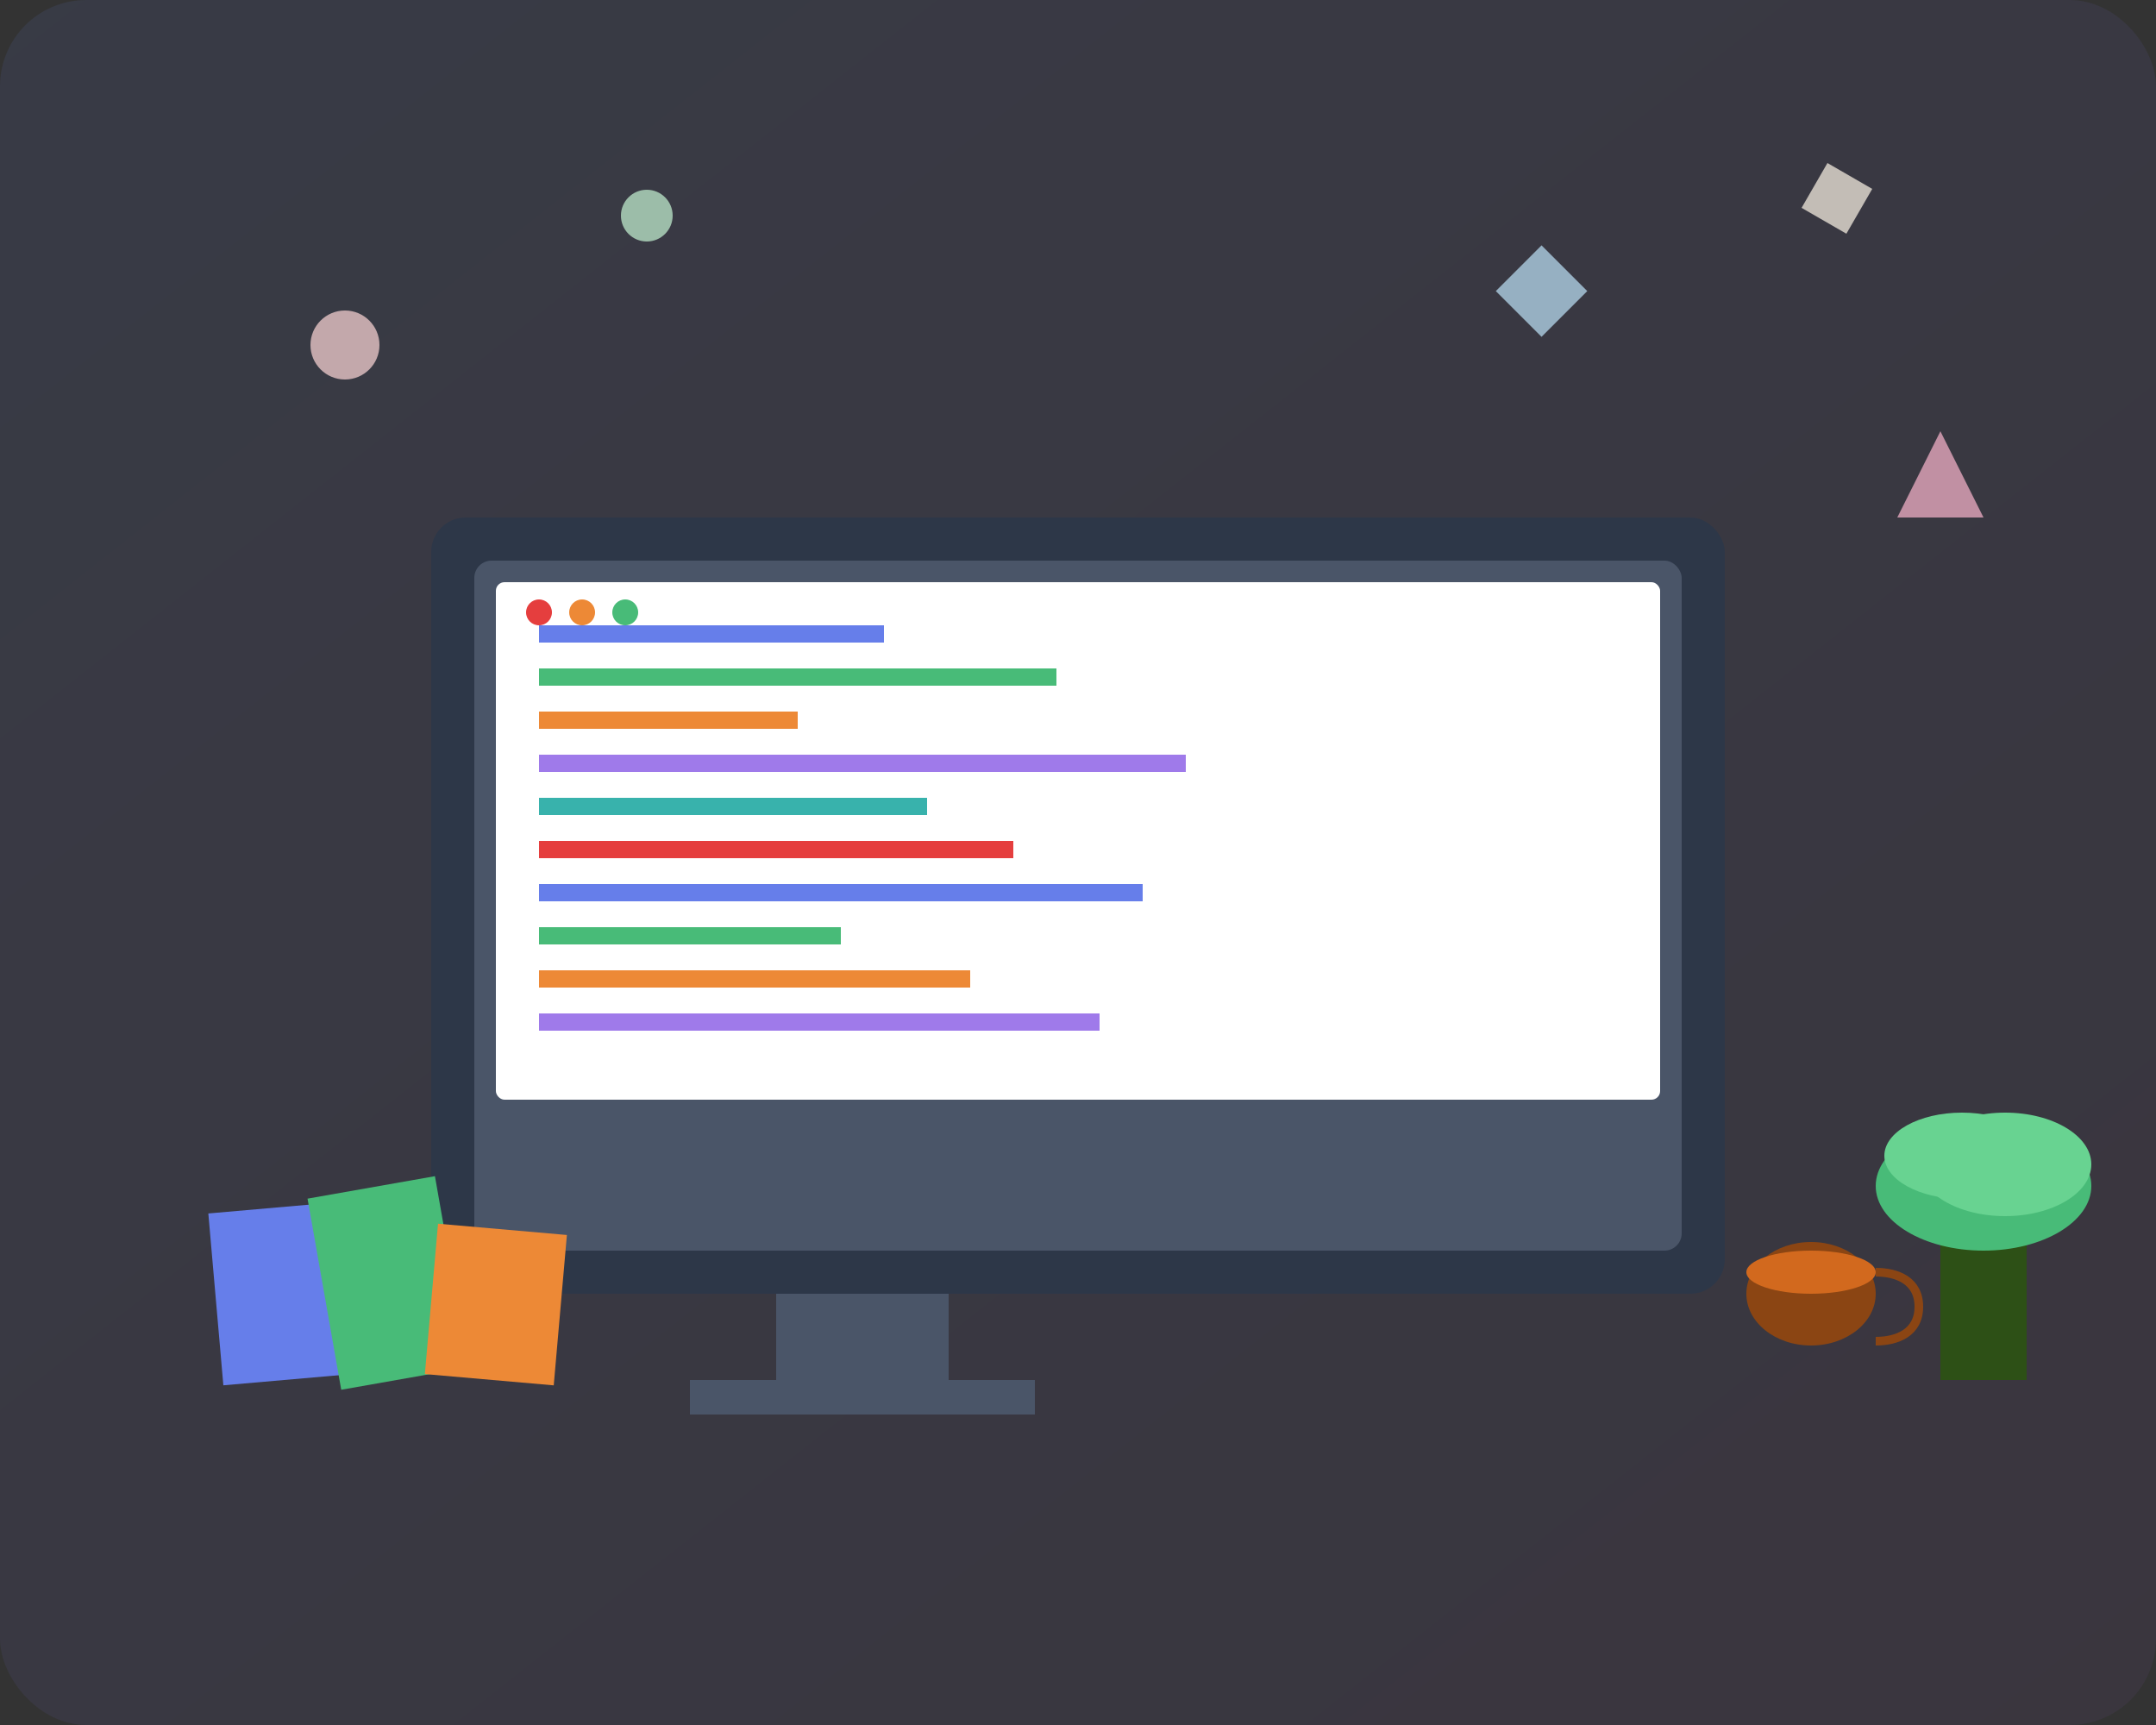 <svg width="500" height="400" viewBox="0 0 500 400" fill="none" xmlns="http://www.w3.org/2000/svg">
  <rect x="0" y="0" width="500" height="400" fill="#333333" stroke="none"/>
  <!-- Background -->
  <rect width="500" height="400" fill="url(#gradient1)" rx="20"/>
  
  <!-- Monitor -->
  <rect x="100" y="120" width="300" height="180" rx="8" fill="#2d3748"/>
  <rect x="110" y="130" width="280" height="160" rx="4" fill="#4a5568"/>
  <rect x="115" y="135" width="270" height="120" rx="2" fill="white"/>
  
  <!-- Code lines -->
  <rect x="125" y="145" width="80" height="4" fill="#667eea"/>
  <rect x="125" y="155" width="120" height="4" fill="#48bb78"/>
  <rect x="125" y="165" width="60" height="4" fill="#ed8936"/>
  <rect x="125" y="175" width="150" height="4" fill="#9f7aea"/>
  <rect x="125" y="185" width="90" height="4" fill="#38b2ac"/>
  <rect x="125" y="195" width="110" height="4" fill="#e53e3e"/>
  <rect x="125" y="205" width="140" height="4" fill="#667eea"/>
  <rect x="125" y="215" width="70" height="4" fill="#48bb78"/>
  <rect x="125" y="225" width="100" height="4" fill="#ed8936"/>
  <rect x="125" y="235" width="130" height="4" fill="#9f7aea"/>
  
  <!-- Browser buttons -->
  <circle cx="125" cy="142" r="3" fill="#e53e3e"/>
  <circle cx="135" cy="142" r="3" fill="#ed8936"/>
  <circle cx="145" cy="142" r="3" fill="#48bb78"/>
  
  <!-- Monitor stand -->
  <rect x="180" y="300" width="40" height="20" fill="#4a5568"/>
  <rect x="160" y="320" width="80" height="8" fill="#4a5568"/>
  
  <!-- Books -->
  <rect x="50" y="280" width="30" height="40" fill="#667eea" transform="rotate(-5 65 300)"/>
  <rect x="75" y="275" width="30" height="45" fill="#48bb78" transform="rotate(-10 90 297.5)"/>
  <rect x="100" y="285" width="30" height="35" fill="#ed8936" transform="rotate(5 115 302.5)"/>
  
  <!-- Coffee cup -->
  <ellipse cx="420" cy="300" rx="15" ry="12" fill="#8b4513"/>
  <ellipse cx="420" cy="295" rx="15" ry="5" fill="#d2691e"/>
  <path d="M435 295c5 0 10 2 10 8s-5 8-10 8" stroke="#8b4513" stroke-width="2" fill="none"/>
  
  <!-- Plant -->
  <rect x="450" y="280" width="20" height="40" fill="#2d5016"/>
  <ellipse cx="460" cy="275" rx="25" ry="15" fill="#48bb78"/>
  <ellipse cx="465" cy="270" rx="20" ry="12" fill="#68d391"/>
  <ellipse cx="455" cy="268" rx="18" ry="10" fill="#68d391"/>
  
  <!-- Floating elements -->
  <circle cx="80" cy="80" r="8" fill="#fed7d7" opacity="0.7"/>
  <rect x="350" y="60" width="15" height="15" fill="#bee3f8" opacity="0.7" transform="rotate(45 357.5 67.5)"/>
  <polygon points="450,100 460,120 440,120" fill="#fbb6ce" opacity="0.7"/>
  <circle cx="150" cy="50" r="6" fill="#c6f6d5" opacity="0.7"/>
  <rect x="420" y="40" width="12" height="12" fill="#fef5e7" opacity="0.7" transform="rotate(30 426 46)"/>
  
  <!-- Gradients -->
  <defs>
    <linearGradient id="gradient1" x1="0%" y1="0%" x2="100%" y2="100%">
      <stop offset="0%" style="stop-color:#667eea;stop-opacity:0.1"/>
      <stop offset="100%" style="stop-color:#764ba2;stop-opacity:0.1"/>
    </linearGradient>
  </defs>
</svg>
